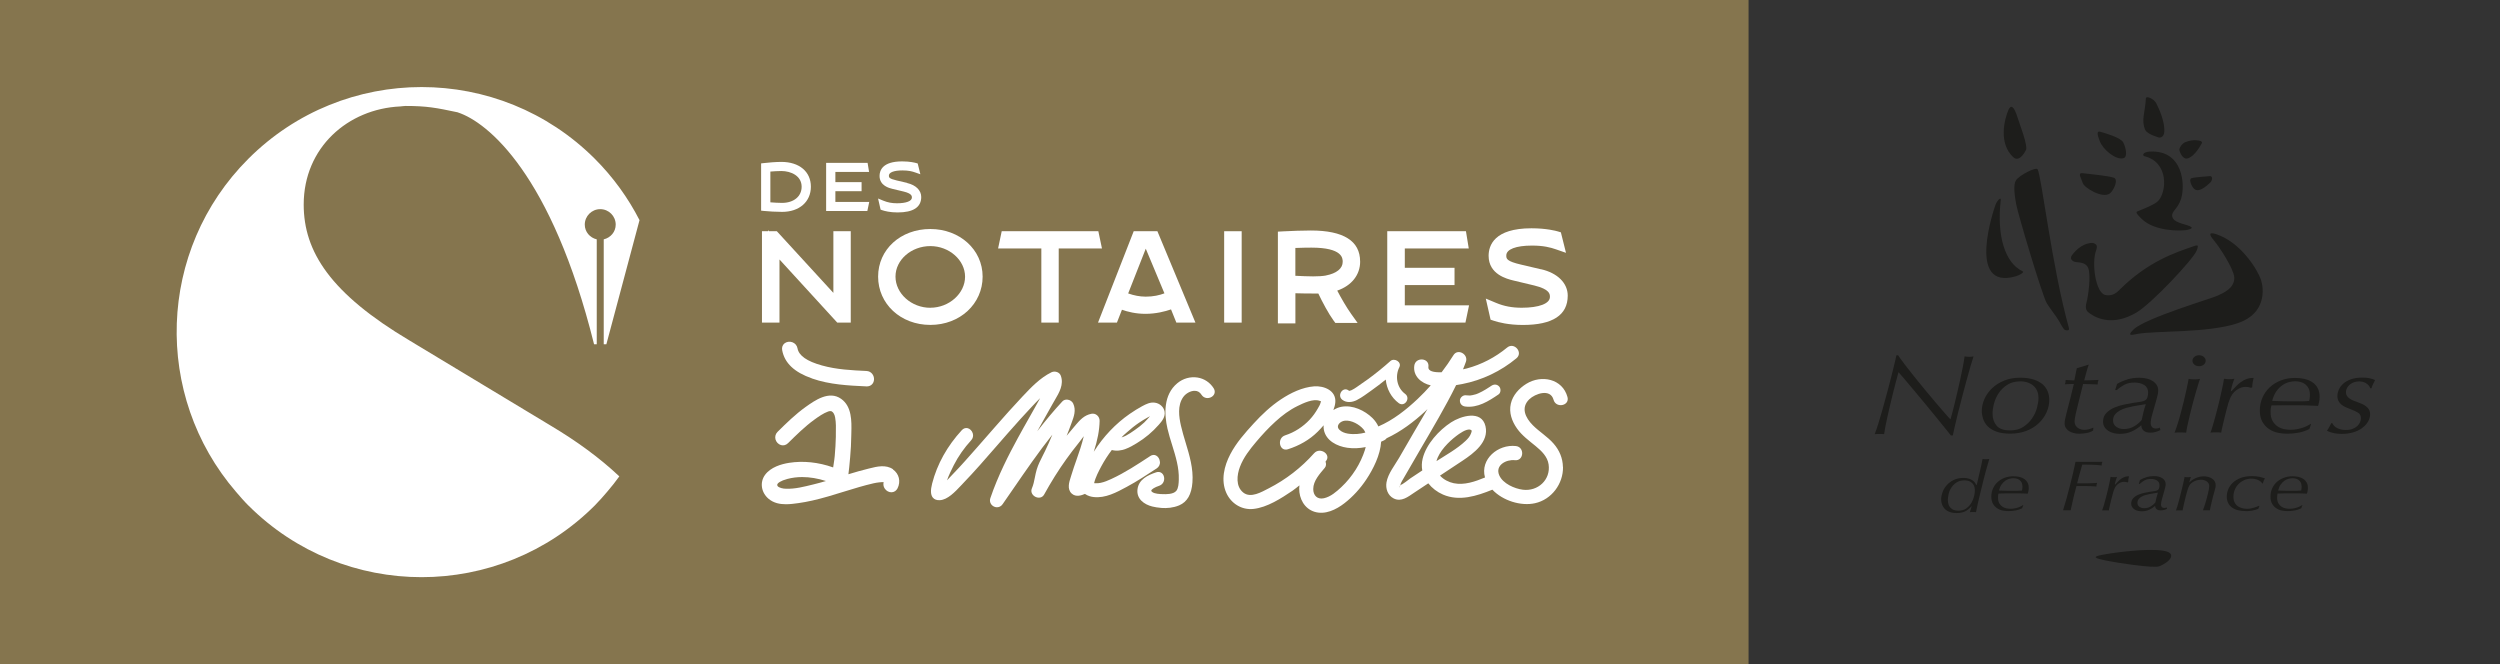 <svg xmlns="http://www.w3.org/2000/svg" id="Calque_1" viewBox="0 0 586.77 155.91"><rect x="0" y="0" width="586.77" height="155.91" fill="#333333" stroke="none"/><defs><style>.cls-1{fill:#fff;}.cls-2{fill:#85754e;}.cls-3{fill:#1d1d1b;}</style></defs><g><rect class="cls-2" x="-.98" width="411.38" height="155.91"></rect><g><path class="cls-1" d="M58.28,118.62c22.46,22.46,58.88,22.46,81.34,0,1.03-1.03,1.96-2.12,2.9-3.21,1.01-1.17,1.95-2.37,2.84-3.6-4.58-4.32-10-8.28-16.24-11.99l-32.95-19.87c-18.6-11.06-24.89-20.87-24.89-31.94,0-13.39,10.39-22.46,22.69-23.03,.4-.02,.79-.11,1.2-.11,5,0,7.17,.42,12.24,1.49,0,0,.05,.02,.05,.02,.01,0,.03,.01,.04,.02,6.95,2.29,21.99,14.46,31.93,54.4h.63v-24.62c-1.6-.38-2.81-1.75-2.81-3.46,0-2,1.63-3.63,3.63-3.63s3.63,1.62,3.63,3.63c0,1.71-1.21,3.08-2.81,3.46v24.62h.62l7.78-29.13c-2.66-5.18-6.14-10.05-10.48-14.39-22.46-22.46-58.88-22.46-81.34,0-21.43,21.43-22.36,55.54-2.9,78.14,.94,1.09,1.87,2.18,2.9,3.21Z"></path><g><g><path class="cls-1" d="M183.38,38c-1.26,0-3.2,.16-4.12,.28l-.62,.07v11.09l.63,.07c1.08,.12,3.05,.22,4.3,.22,4.04,0,6.75-2.37,6.75-5.91s-2.72-5.82-6.94-5.82Zm-2.57,2.27c.73-.06,1.75-.13,2.57-.13,2.3,0,4.77,1.15,4.77,3.69,0,2.27-1.85,3.79-4.6,3.79-.73,0-1.9-.06-2.74-.13v-7.22Z"></path><polygon class="cls-1" points="196.07 44.88 202.22 44.88 202.22 42.75 196.07 42.75 196.07 40.35 203.98 40.35 203.63 38.22 193.9 38.22 193.9 49.53 203.57 49.53 204.02 47.39 196.07 47.39 196.07 44.88"></polygon><path class="cls-1" d="M212.93,42.93l-2.45-.57c-1.85-.43-1.85-.74-1.85-1.14,0-.76,1.19-1.22,3.18-1.22,1.44,0,2.28,.22,2.98,.47l1.23,.43-.63-2.53-.39-.11c-.22-.06-1.39-.38-3.26-.38-4.61,0-5.3,2.13-5.3,3.41,0,2.31,2.3,2.87,3.06,3.05l2.6,.62c1.93,.47,1.93,1.08,1.93,1.41,0,.83-1.34,1.34-3.5,1.34-1.18,0-2.18-.19-3.18-.6l-1.26-.52,.59,2.61,.37,.13c.58,.2,1.82,.53,3.62,.53,3.68,0,5.55-1.22,5.55-3.63,0-1.55-1.26-2.8-3.3-3.27Z"></path></g><g><polygon class="cls-1" points="195.6 68.74 182.33 54.27 180.5 54.27 180.28 54.02 180.28 54.27 178.84 54.27 178.84 75.72 182.95 75.72 182.95 60.9 196.51 75.72 199.68 75.72 199.68 54.27 195.6 54.27 195.6 68.74"></polygon><path class="cls-1" d="M218.36,53.75c-6.99,0-12.26,4.8-12.26,11.18s5.27,11.33,12.26,11.33,12.27-4.98,12.27-11.33-5.39-11.18-12.27-11.18Zm0,18.49c-4.44,0-8.18-3.35-8.18-7.32s3.75-7.16,8.18-7.16,8.15,3.29,8.15,7.19-3.73,7.28-8.15,7.28Z"></path><polygon class="cls-1" points="257.79 54.27 235.11 54.27 234.26 58.32 244.41 58.32 244.41 75.72 248.49 75.72 248.49 58.32 258.64 58.32 257.79 54.27"></polygon><path class="cls-1" d="M266.09,54.27l-8.38,21.45h4.44l1.18-3.02c1.29,.46,3.23,.96,5.5,.96,2.5,0,4.63-.56,6.02-1.04l1.25,3.1h4.48l-8.93-21.45h-5.55Zm2.74,15.35c-1.28,0-2.64-.25-4.04-.75l4.13-10.5,4.38,10.48c-1.15,.43-2.57,.78-4.48,.78Z"></path><rect class="cls-1" x="287.32" y="54.27" width="4.11" height="21.45"></rect><path class="cls-1" d="M319.23,61.37c0-4.82-3.89-7.27-11.56-7.27-1.78,0-4.7,.1-6.48,.2l-1.26,.07v21.54h4.11v-7.08c1.43,.05,3.07,.06,4.08,.06,.44,0,.88,0,1.3,0,.9,1.93,2.45,4.82,3.59,6.36l.4,.54h5.23l-1.51-2.11c-1.03-1.44-2.35-3.7-3.27-5.47,3.36-1.16,5.38-3.67,5.38-6.83Zm-8.04,3.3c-.81,.14-1.78,.2-2.98,.2-1.09,0-2.83-.07-4.18-.14v-6.53c1.56-.07,3.2-.08,3.76-.08,7.35,0,7.35,2.52,7.35,3.34,0,1.56-1.45,2.72-3.95,3.2Z"></path><polygon class="cls-1" points="329.72 66.91 341.39 66.91 341.39 62.86 329.72 62.86 329.72 58.32 344.73 58.32 344.07 54.27 325.6 54.27 325.6 75.72 343.95 75.72 344.8 71.67 329.72 71.67 329.72 66.91"></polygon><path class="cls-1" d="M361.71,63.21l-4.65-1.09c-3.52-.81-3.52-1.41-3.52-2.16,0-1.45,2.26-2.32,6.03-2.32,2.72,0,4.33,.43,5.65,.89l2.33,.81-1.2-4.81-.73-.22c-.41-.12-2.64-.73-6.18-.73-8.75,0-10.05,4.05-10.05,6.46,0,4.38,4.36,5.44,5.8,5.79l4.93,1.18c3.66,.89,3.66,2.05,3.66,2.68,0,1.57-2.55,2.54-6.64,2.54-2.23,0-4.15-.36-6.02-1.15l-2.39-1,1.12,4.95,.71,.24c1.1,.37,3.45,1,6.87,1,6.99,0,10.53-2.31,10.53-6.88,0-2.94-2.4-5.32-6.26-6.2Z"></path></g><g><g><path class="cls-1" d="M209.63,110.16c-1.69-1.19-3.86-.65-5.44-.25l-.41,.1c-1.49,.36-2.94,.78-4.62,1.29,0,0-.02,0-.03-.01,.11-.79,.25-2.09,.41-3.98,.15-1.65,.24-3.34,.26-5.02l.02-.82c.06-2.56,.15-6.06-2.4-7.86-2.84-2.01-6.18,.38-8.32,1.9-2.42,1.73-4.55,3.82-6.6,5.85-.47,.46-.65,1.12-.49,1.75,.17,.65,.68,1.18,1.31,1.36,.59,.16,1.18,0,1.65-.47,1.93-1.9,3.92-3.87,6.12-5.47,1.04-.76,2.15-1.53,3.29-1.95,.53-.19,.79-.05,.87,0,.35,.2,.64,.72,.76,1.39,.23,1.22,.2,2.57,.17,3.88v.65c-.04,1.5-.12,3.03-.26,4.53-.05,.6-.15,1.21-.24,1.82-.04,.29-.09,.58-.13,.86-3.46-1.23-7.02-1.6-10.34-1.08-1.84,.29-4.31,1.01-5.65,2.83-1.28,1.75-.91,4.17,.87,5.64,1.19,.98,2.61,1.25,4.03,1.25,1.02,0,2.04-.14,2.97-.27,2.05-.29,4.2-.77,6.97-1.57,1.22-.35,2.42-.72,3.63-1.1,1.2-.37,2.4-.74,3.61-1.09,1.11-.32,2.24-.62,3.36-.88,.87-.2,1.84-.3,2.4-.28-.13,.51-.05,1.05,.25,1.5,.37,.57,1.02,.92,1.65,.88,.58-.03,1.08-.37,1.36-.92,.81-1.6,.37-3.43-1.08-4.44Zm-27.2,3.59c.03-.35,.79-.92,2.38-1.34,1.09-.29,2.26-.44,3.47-.44,1.8,0,3.7,.32,5.58,.93-.97,.29-1.94,.55-2.92,.79-2.33,.57-4.34,1.1-6.47,1.02-.7,0-1.6-.22-1.93-.59-.1-.11-.13-.22-.11-.38Z"></path><path class="cls-1" d="M190.63,88.85c4.11,1.43,8.47,1.64,12.75,1.84,.03,0,.06,0,.09,0,.93,0,1.63-.67,1.67-1.62,.05-.94-.61-1.95-1.78-2-3.45-.16-7.01-.33-10.43-1.29-3.56-.99-5.44-2.31-5.75-4.03-.12-.67-.58-1.2-1.22-1.43-.64-.23-1.37-.11-1.85,.29-.45,.38-.64,.95-.53,1.56,.55,3.03,2.85,5.21,7.03,6.66Z"></path></g><path class="cls-1" d="M272.23,108.37c-.04-.63-.39-1.2-.89-1.46-.43-.22-.93-.17-1.38,.13l-.04,.03c-2.91,1.91-5.92,3.9-9.13,5.37-.72,.33-1.56,.7-2.45,.88-.44,.09-.79,.12-1.18,.1-.18,0-.29-.02-.36-.02,.3-1.36,1.08-2.81,1.7-3.98,.7-1.3,1.52-2.58,2.45-3.8,2.24,.59,4.34-.68,5.89-1.62,1.93-1.17,3.65-2.61,5.15-4.32,.7-.8,1.56-1.79,1.35-3.08-.18-1.06-1.14-1.94-2.28-2.09-1.09-.15-2.01,.3-3.03,.85-.92,.5-1.86,1.08-2.87,1.78-3.31,2.29-6.2,5.34-8.38,8.8-.02,.03-.04,.07-.06,.1,.9-2.8,1.32-5.05,1.37-7.24,.01-.53-.21-1.01-.6-1.34-.38-.32-.85-.43-1.34-.34-1.68,.33-2.67,1.46-3.62,2.56-.73,.84-1.46,1.71-2.18,2.6,.36-.89,.69-1.73,.98-2.55l.19-.51c.54-1.45,1.1-2.95,.36-4.52-.22-.46-.71-.81-1.26-.89-.51-.08-.97,.07-1.28,.41-1.92,2.07-3.84,4.35-5.89,7.01,.3-.54,.61-1.08,.91-1.62,.89-1.58,1.79-3.16,2.66-4.75,.17-.32,.36-.64,.56-.97,1.02-1.73,2.18-3.68,1.38-5.75-.14-.36-.43-.64-.83-.8-.45-.17-.95-.16-1.35,.04-2.7,1.34-4.76,3.53-6.75,5.64l-.08,.08c-2.23,2.37-4.43,4.85-6.47,7.18l-1.83,2.09c-1.63,1.86-3.31,3.79-4.99,5.66l-.15,.17c-.93,1.03-1.89,2.09-2.87,3.09-.16,.16-.33,.35-.53,.56-.25,.27-.54,.58-.84,.89,.42-1.2,1.01-2.41,1.59-3.56,1.07-2.1,2.45-4.06,4.08-5.84,.42-.46,.56-1.06,.37-1.65-.19-.6-.67-1.07-1.22-1.2-.48-.1-.95,.06-1.33,.46-3.45,3.75-5.8,7.97-6.98,12.54-.41,1.58-.36,2.66,.16,3.3,.36,.44,.91,.65,1.65,.61,1.83-.09,3.61-2,4.92-3.39,.18-.19,.35-.37,.5-.53,2.72-2.82,5.33-5.83,7.86-8.74,.89-1.03,1.78-2.05,2.68-3.07,2.22-2.52,3.94-4.42,5.59-6.17,.65-.69,1.3-1.38,1.99-2.05-.45,.82-.91,1.64-1.37,2.46l-1.13,2.01c-.94,1.66-1.88,3.32-2.79,5-2.02,3.71-4.58,8.65-6.4,14.01-.26,.77,.07,1.57,.81,1.95,.21,.11,.43,.17,.65,.18,.54,.04,1.07-.21,1.4-.69,.8-1.15,1.6-2.31,2.4-3.47,2.96-4.3,6-8.73,9.3-12.88-.53,1.29-1.11,2.58-1.71,3.83-.18,.37-.36,.73-.55,1.1-.52,1.03-1.07,2.1-1.41,3.24-.18,.61-.31,1.23-.43,1.84-.18,.91-.35,1.77-.71,2.6-.37,.86,.15,1.66,.86,2,.65,.31,1.56,.28,2.02-.56,1.62-2.94,3.36-5.73,5.2-8.29,.92-1.28,1.88-2.55,2.87-3.77,.2-.24,.41-.53,.64-.84,.19-.25,.38-.52,.59-.79-.43,1.88-1.08,3.74-1.71,5.54-.41,1.17-.84,2.38-1.2,3.59-.04,.14-.09,.3-.14,.45-.39,1.2-.91,2.84,.21,3.88,.99,.92,2.34,.42,3.11,.09,.68,.48,1.46,.67,2.02,.73,2.79,.33,5.42-1.1,7.82-2.4,2.42-1.3,4.74-2.83,7.01-4.32,.52-.34,.8-.9,.77-1.53Zm-8.43-6.29c.22-.21,.45-.4,.68-.6,.9-.8,1.84-1.57,2.84-2.25,.62-.42,1.25-.8,1.9-1.17,.23-.13,.47-.25,.71-.38-.46,.48-.89,1.04-1.36,1.47-.69,.64-1.42,1.23-2.2,1.76-.33,.23-.71,.49-1.1,.75-.64,.42-1.35,.81-2.05,1.01,.2-.2,.38-.41,.59-.61Zm6.34,5.23h0s0,0,0,0Z"></path><path class="cls-1" d="M284.86,91.13c-.87-1.37-2.22-2.27-3.8-2.52-1.67-.26-3.39,.22-4.73,1.33-3.3,2.73-3.08,7.3-2.32,10.65,.3,1.29,.7,2.6,1.1,3.87,.82,2.63,1.66,5.35,1.56,8.1v.09c-.03,.85-.08,1.92-.58,2.55-.69,.86-2.5,.8-3.14,.78-.73-.02-1.96-.06-2.54-.52-.15-.12-.21-.22-.2-.31,.05-.32,.84-.8,1.87-1.14,1.03-.35,1.35-1.42,1.07-2.26-.22-.67-.87-1.2-1.8-.89-1.99,.67-4.07,1.67-4.37,3.95-.3,2.3,1.6,3.61,3.47,4.07,.55,.13,1.31,.28,2.17,.34,1.26,.09,2.74-.02,4.14-.61,1.88-.8,2.9-2.56,3.11-5.37,.25-3.25-.69-6.36-1.6-9.37-.39-1.29-.79-2.62-1.09-3.94-.48-2.1-.85-4.76,.51-6.71,.62-.89,1.78-1.52,2.74-1.49,.66,0,1.19,.32,1.56,.91,.57,.91,1.67,.97,2.41,.5,.73-.46,.91-1.28,.46-2Z"></path><g><path class="cls-1" d="M366.83,109.6c-.04-2.06-.82-3.91-2.17-5.46-1.44-1.67-3.37-2.79-4.91-4.35-1.73-1.75-2.86-4.09-.82-6.07,1.37-1.33,4.96-2.6,5.7,.11,.56,2.06,3.83,1.43,3.27-.64-1.17-4.32-6.14-5.29-9.65-3.11-1.71,1.06-3.19,2.66-3.65,4.67-.48,2.09,.25,4.12,1.45,5.82,1.18,1.67,2.83,2.86,4.39,4.14,1.37,1.13,2.76,2.45,3.03,4.29,.53,3.63-2.55,6.38-6.04,5.94-1.96-.24-4.69-1.44-5.54-3.37-1.05-2.38,1.66-3.78,3.65-3.56,2.13,.24,2.38-3.08,.25-3.32-4.19-.48-8.45,3.11-7.25,7.38-2.32,.96-4.86,1.85-7.32,1.35-1.17-.24-2.41-.86-3.24-1.79,1.77-1.17,3.55-2.34,5.32-3.52,2.62-1.74,6.22-4.42,5.35-8.09-.92-3.88-5.8-2.37-8.07-.89-2.85,1.85-5.84,5.12-6.67,8.5-.24,.97-.25,1.91-.09,2.79-.33,.22-.65,.43-.98,.65-.6,.4-1.21,.8-1.81,1.2-.3,.2-1.98,1.6-2.34,1.54,.06,.01-.72,1.7,.14-.46,.13-.32,.34-.63,.51-.93,.42-.74,.85-1.47,1.28-2.21,.85-1.47,1.71-2.95,2.56-4.42,1.5-2.58,3.02-5.15,4.49-7.75,1.4-2.48,2.82-5.04,4.09-7.65,.5-.08,.99-.16,1.47-.26,4.65-.91,9.03-3.01,12.68-6.03,1.66-1.37-.52-3.89-2.17-2.53-2.77,2.29-6.01,3.99-9.48,4.91-.17,.04-.48,.12-.88,.2,.23-.6,.49-1.19,.69-1.8,.58-1.74-1.93-3.17-2.94-1.51-.85,1.38-1.79,2.71-2.77,4-1.79,.06-3.24-.21-3.1-1.28,.28-2.13-3.04-2.37-3.32-.25-.33,2.46,1.69,4.13,3.87,4.61-.98,1.1-2,2.17-3.07,3.18-2.69,2.54-5.77,4.98-9.23,6.46-.32-.7-.77-1.36-1.38-1.97-1.83-1.79-4.65-3.11-7.25-2.65-.69,.12-1.34,.4-1.93,.78,.25-.62,.41-1.24,.46-1.86,.2-2.75-2.68-3.88-4.98-3.71-2.77,.21-5.5,1.54-7.78,3.05-2.39,1.59-4.48,3.56-6.41,5.67-2.03,2.22-4.08,4.52-5.48,7.21-1.44,2.75-2.26,6.11-.94,9.07,1.12,2.5,3.62,4.07,6.37,3.77,3.25-.35,6.52-2.49,9.18-4.28,.57-.38,1.07-.84,1.62-1.25-.03,.24-.06,.49-.06,.74-.02,2.38,1.22,4.72,3.59,5.46,2.49,.78,5.1-.51,7.03-2.01,1.99-1.54,3.74-3.48,5.13-5.57,1.61-2.42,3.3-5.74,3.48-8.87,.24-.12,.5-.21,.74-.34,.24-.13,.42-.29,.55-.47,3.36-1.57,6.38-3.84,9.1-6.36,.17-.16,.33-.33,.49-.49-1.05,1.81-2.12,3.6-3.15,5.38-1.18,2.03-2.35,4.06-3.52,6.08-1.01,1.74-2.6,3.7-2.95,5.73-.25,1.48,.28,3.08,1.69,3.79,1.79,.9,3.38-.4,4.8-1.35,1.11-.73,2.21-1.46,3.32-2.2,.88,1.12,2.07,2.04,3.45,2.64,3.81,1.65,7.92,.35,11.59-1.15,2.45,2.6,6.72,3.91,10,3.18,3.91-.86,6.65-4.56,6.58-8.53Zm-51.2-10.87c1.58-.15,3.39,.86,4.4,2.04,.2,.24,.31,.5,.43,.76-.63,.16-1.28,.28-1.94,.33-1.31,.08-3.13,.01-4.14-.98-.98-.96,.21-2.04,1.26-2.14Zm4.75,6.82c-.53,1.64-1.26,3.21-2.18,4.67-.96,1.51-2.08,2.9-3.39,4.12-1.16,1.08-2.49,2.25-4.08,2.6-1.54,.34-2.51-.65-2.5-2.17,0-1.93,1.55-3.58,2.71-4.97,.35-.41,.35-.97,.17-1.47,.02-.02,.04-.03,.05-.05,1.42-1.6-1.34-3.48-2.74-1.89-2.99,3.37-6.63,6.18-10.65,8.23-1.67,.85-4.21,2.39-5.97,.98-1.81-1.46-1.5-4.11-.77-6.04,.83-2.19,2.3-4.08,3.8-5.85,1.41-1.67,2.9-3.29,4.52-4.76,1.58-1.44,3.29-2.73,5.22-3.67,1.33-.65,3.65-1.78,5.16-1.2,.53,.2,.3,.05,.22,.43-.1,.47-.42,.96-.65,1.37-.53,.94-1.17,1.83-1.91,2.62-1.57,1.67-3.56,2.97-5.74,3.67-2.02,.64-1.4,3.92,.64,3.27,2.63-.84,5.04-2.18,7-4.13,.44-.44,.92-.95,1.38-1.49-.03,.34-.02,.69,.05,1.05,.49,2.58,3.12,3.88,5.49,4.22,1.43,.21,2.9,.13,4.33-.16-.06,.21-.1,.42-.17,.62Zm21.39-3.2c.66-.51,2.41-1.79,3.33-1.5,.46,.15,.34,.36,.16,.87-.24,.7-.75,1.26-1.28,1.76-1.98,1.87-4.53,3.27-6.83,4.75,.6-2.3,2.9-4.56,4.62-5.88Z"></path><path class="cls-1" d="M318.52,93.86c1.17-.59,2.26-1.44,3.33-2.19,1.16-.82,2.29-1.69,3.4-2.58,.19,2.15,1.29,4.23,3.05,5.53,1.37,1.01,2.86-1.16,1.5-2.17-1.95-1.44-2.42-4.17-1.36-6.27,.61-1.22-1.18-2.26-2.1-1.44-1.67,1.49-3.41,2.9-5.21,4.22-.89,.65-1.79,1.28-2.7,1.89-.4,.26-.8,.55-1.24,.74-.16,.07-.28,.08-.44,.14-.03,.02-.07,0-.1,0-.02-.02-.03-.03-.1-.07-1.34-1.05-2.83,1.13-1.5,2.17,1.03,.8,2.38,.6,3.47,.04Z"></path><path class="cls-1" d="M350.01,90.56c-.12,.08-.25,.17-.37,.25-.06,.04-.12,.08-.19,.12,0,0,0,0,0,0-.25,.16-.5,.32-.76,.48-.53,.32-1.07,.62-1.64,.87-.14,.06-.27,.12-.41,.17-.07,.03-.14,.05-.21,.08h0c-.27,.08-.55,.16-.83,.21-.14,.03-.28,.05-.43,.07-.06,0-.12,.01-.19,.02-.31,0-.61-.01-.92-.05-.68-.09-1.39,.53-1.41,1.22-.02,.75,.48,1.31,1.22,1.41,2.93,.4,5.54-1.27,7.85-2.84,.57-.39,.59-1.38,.14-1.86-.53-.57-1.25-.56-1.86-.14Z"></path></g></g></g></g></g><g><path class="cls-3" d="M472.52,36.89c-3.47-3.25-2.1-8.77-1.15-11.03,.6-1.43,1.33-.94,2.14,1.64,.49,1.58,2.51,6.71,2,7.71-.51,1.01-1.74,2.86-2.99,1.67"></path><path class="cls-3" d="M486.23,60.04c-.37,.55-.09,1.11,.64,1.38,.73,.28,2.76-.09,3.31,1.66,.55,1.75,0,6.25-.46,7.91s.21,2.16,.64,2.48c1.84,1.38,5.7,3.03,11.04-.09,3.61-2.11,13.34-12.51,14.16-14.53,.67-1.64,.1-1.34-1.1-.92-3.68,1.29-10.31,3.39-17.02,10.12-1.2,1.21-2.12,1.37-3.22,1.2-2.4-.39-3.32-7.54-2.27-10.4,.39-1.06,.16-1.43-.28-1.66-.32-.17-.63-.3-1.77,0-2.24,.61-3.68,2.85-3.68,2.85"></path><path class="cls-3" d="M498.33,33.41c-.56-1.05-3.79-2.04-5.35-2.48-1.15-.32-.5,1.26-.12,2.26,.7,1.87,3.72,4.45,5.54,3.94,1.03-.29,.58-2.48-.07-3.72"></path><path class="cls-3" d="M496.12,41.71c-1.44-.49-5.82-.86-7.26-1.06-1.33-.18-.4,1.1-.02,2.31,.37,1.17,4.7,3.71,6.35,2.45,.93-.71,2.11-3.3,.93-3.71"></path><path class="cls-3" d="M514.33,41.84c.85-.29,3.46-.4,4.32-.5,.79-.08,.64,1.03,.08,1.55-1.17,1.07-2.71,2.34-3.73,1.45-.58-.5-1.36-2.27-.66-2.51"></path><path class="cls-3" d="M506.73,32.28c.47,.09,1.07-.28,1.2-1.01,.4-2.3-1.21-5.81-1.84-7.04-.53-1.04-2.39-1.82-2.43-1.17-.17,3.33-1.17,5.15-.15,7.44,.47,1.04,3.22,1.78,3.22,1.78"></path><path class="cls-3" d="M473.08,64.86c.9-.26,2.15-.95,1.64-1.19-4.13-1.94-6.09-8.31-5.13-16.7,.11-.91-.89,.15-1.24,1.12-.25,.68-6.99,20.14,4.73,16.77"></path><path class="cls-3" d="M519.57,56.37c1.33,1.54,4.71,6.73,4.83,8.72,.14,2.54-2.58,3.68-3.95,4.32-1.38,.64-16.92,5.24-19.68,7.91-1.92,1.86,.06,1.17,.98,1.04,4.18-.76,16.53-.16,23.48-2.51,6.81-2.3,6.1-8.22,5.43-10.21-.74-2.2-4.61-8.72-10.48-10.67-2.05-.68-1.5,.35-.59,1.4"></path><path class="cls-3" d="M502.69,51.39c-.69-.66-1.56-1.54-1.12-1.73,.89-.39,4.01-1.54,4.93-2.46,2.08-2.09,2.57-9.1-3.11-10.51-.72-.18-.42-1.02,1.13-1.11,7.91-.47,8.43,7.85,7.38,11.14-.78,2.47-2.58,2.98-1.95,4.4,.6,1.35,3.53,1.51,4.37,2.18,.36,.29-.38,.6-1.42,.73-1.04,.13-7.02,.39-10.21-2.63"></path><path class="cls-3" d="M484.64,77.43c-.47-.23-1.17-1.89-1.9-2.91-.54-.75-1.79-2.45-2.35-3.36-1.03-1.69-6.77-20.93-7.2-23.33-.38-2.11-.67-4.45-.04-5.48,.76-1.24,4.76-3.23,5.09-2.62,.95,1.71,3.33,22.83,7.37,37.32,.17,.61-.64,.54-.97,.38"></path><path class="cls-3" d="M511.51,35.25c-.09-.48,.63-1.57,1.35-1.86,1.06-.44,1.91-.5,2.44-.48,1.01,.04,1.75,.23,1.46,.76-.33,.6-1.69,3.04-3.29,3.51-1.21,.35-1.88-1.57-1.95-1.93"></path><path class="cls-3" d="M446.92,85.37c.66,.86,1.4,1.8,2.22,2.83,.83,1.03,1.69,2.09,2.59,3.19,.9,1.1,1.76,2.13,2.58,3.08,.81,.96,1.54,1.79,2.16,2.51s1.06,1.2,1.32,1.45c.09-.28,.21-.75,.39-1.38,.17-.63,.36-1.38,.56-2.22,.2-.85,.42-1.77,.66-2.76,.23-.99,.46-1.99,.68-2.99,.21-1,.41-1.97,.6-2.91,.18-.94,.33-1.78,.43-2.53,.15,.03,.33,.06,.53,.08,.21,.02,.4,.03,.6,.03,.21,0,.39,0,.52-.03,.13-.02,.28-.04,.45-.08-.19,.57-.44,1.37-.74,2.4-.3,1.03-.62,2.16-.95,3.4-.33,1.24-.68,2.53-1.03,3.87s-.68,2.6-.97,3.79c-.29,1.19-.54,2.24-.76,3.16-.21,.92-.35,1.57-.42,1.94h-.45c-.17-.21-.56-.7-1.17-1.46-.61-.76-1.33-1.65-2.17-2.68-.84-1.03-1.74-2.12-2.69-3.28-.95-1.16-1.86-2.25-2.72-3.27-.86-1.02-1.61-1.91-2.25-2.67-.64-.76-1.07-1.25-1.29-1.49-.15,.52-.33,1.19-.55,2.01-.21,.82-.44,1.71-.68,2.65-.24,.95-.47,1.92-.71,2.92-.24,1-.45,1.96-.66,2.87-.2,.91-.37,1.73-.51,2.45-.14,.72-.23,1.27-.27,1.65-.17-.02-.34-.03-.52-.03h-1.14c-.2,0-.39,0-.56,.03,.23-.57,.51-1.37,.84-2.41,.32-1.04,.66-2.18,1.01-3.43s.71-2.54,1.06-3.86c.35-1.32,.68-2.57,.98-3.75,.3-1.18,.56-2.22,.77-3.12,.21-.9,.36-1.55,.45-1.95h.39c.3,.47,.78,1.13,1.43,1.98"></path><path class="cls-3" d="M468.62,99.92c.64,.73,1.68,1.1,3.15,1.1,1.23,0,2.26-.27,3.1-.82,.84-.54,1.53-1.21,2.07-2,.54-.79,.93-1.62,1.16-2.49,.23-.88,.35-1.64,.35-2.31,0-.55-.09-1.07-.27-1.54-.18-.47-.46-.88-.82-1.23-.37-.35-.82-.62-1.36-.82-.54-.2-1.15-.3-1.84-.3-1.16,0-2.16,.26-2.99,.78-.83,.52-1.5,1.16-2.02,1.92-.52,.76-.89,1.58-1.13,2.46s-.35,1.7-.35,2.45c0,1.12,.32,2.05,.95,2.79m-2.86-6.27c.42-.93,1.02-1.77,1.79-2.51,.77-.74,1.72-1.34,2.84-1.8s2.36-.68,3.74-.68c1.27,0,2.34,.15,3.22,.44,.88,.29,1.59,.68,2.12,1.16,.54,.49,.92,1.04,1.16,1.66,.24,.63,.35,1.28,.35,1.96,0,.99-.21,1.95-.64,2.91-.43,.95-1.04,1.81-1.84,2.56-.79,.75-1.75,1.35-2.87,1.78s-2.38,.66-3.77,.66-2.43-.16-3.3-.48-1.56-.75-2.06-1.27c-.51-.53-.86-1.11-1.06-1.74-.2-.64-.3-1.24-.3-1.81,0-.97,.21-1.91,.63-2.84"></path><path class="cls-3" d="M489.68,87.42c-.16,.61-.33,1.23-.5,1.86,.49,0,1.04-.01,1.63-.04,.59-.03,1.16-.05,1.72-.07-.13,.37-.19,.72-.19,1.07-.56-.02-1.14-.04-1.76-.07-.61-.03-1.16-.04-1.66-.04l-1.26,5.05c-.06,.29-.14,.6-.23,.95-.09,.35-.17,.69-.24,1.03-.08,.34-.14,.67-.19,.98-.05,.31-.08,.57-.08,.79,0,.36,.08,.66,.23,.91,.15,.25,.34,.45,.56,.61,.23,.15,.47,.26,.74,.33,.27,.07,.52,.11,.76,.11,.36,0,.73-.05,1.09-.15,.36-.1,.71-.23,1.03-.39l-.06,.7c-.43,.28-.95,.48-1.56,.59-.61,.11-1.19,.16-1.72,.16-.41,0-.82-.05-1.23-.15-.42-.1-.78-.25-1.1-.44-.32-.2-.58-.45-.78-.76-.2-.31-.3-.68-.3-1.09,0-.36,.05-.73,.15-1.13,.09-.39,.2-.81,.3-1.26,.23-.91,.43-1.66,.57-2.23,.15-.57,.28-1.09,.4-1.54,.12-.45,.23-.91,.33-1.37,.11-.46,.25-1.02,.42-1.71-.3,0-.64,0-1.01,.02-.37,.01-.74,.03-1.11,.06,.06-.14,.11-.28,.14-.42,.03-.14,.05-.35,.05-.61,.34,.02,.69,.04,1.07,.07,.37,.03,.69,.04,.97,.04l.58-2.85,2.8-.86c-.21,.63-.4,1.24-.56,1.86"></path><path class="cls-3" d="M496.71,100.18c.5,.35,1.09,.52,1.75,.52,.9,0,1.7-.21,2.41-.62s1.31-.91,1.8-1.5c.13-.62,.27-1.24,.42-1.86,.15-.61,.33-1.23,.55-1.86-.49,.09-.97,.17-1.45,.24-.47,.07-.95,.15-1.45,.24-.54,.11-1.09,.24-1.66,.39-.57,.15-1.08,.36-1.54,.62-.46,.26-.84,.57-1.14,.95-.3,.37-.45,.83-.45,1.36,0,.66,.25,1.16,.75,1.51m2.69-11.15c.85-.24,1.75-.36,2.72-.36,1.35,0,2.43,.28,3.23,.83,.8,.55,1.21,1.27,1.21,2.14,0,.37-.05,.76-.15,1.15-.09,.39-.18,.71-.24,.94l-.93,3.27c-.17,.57-.29,1.04-.35,1.42-.06,.37-.09,.69-.09,.96,0,.32,.1,.6,.3,.85,.2,.24,.52,.36,.95,.36,.19,0,.36-.02,.5-.06,.14-.04,.26-.1,.37-.16l.16,.57c-.37,.2-.74,.35-1.13,.46-.39,.11-.8,.16-1.25,.16-.66,0-1.17-.15-1.53-.45s-.55-.72-.59-1.28c-.64,.57-1.38,1.05-2.2,1.43-.83,.39-1.76,.58-2.82,.58-.47,0-.94-.05-1.41-.16-.47-.11-.89-.28-1.27-.52-.37-.24-.68-.54-.92-.91-.23-.37-.35-.78-.35-1.25,0-.86,.27-1.55,.81-2.09,.54-.54,1.18-.96,1.93-1.27,.75-.31,1.52-.54,2.32-.7,.8-.15,1.44-.27,1.93-.36,.43-.07,.89-.14,1.38-.2,.49-.06,.89-.15,1.19-.25,.45-.16,.73-.44,.85-.83,.12-.39,.18-.78,.18-1.15,0-.8-.31-1.4-.93-1.78-.62-.38-1.39-.57-2.29-.57s-1.67,.16-2.31,.49c-.63,.33-1.24,.75-1.82,1.27h-.39l.45-1.45c.81-.47,1.65-.82,2.49-1.06"></path><path class="cls-3" d="M515.04,83.76c.3-.25,.67-.38,1.1-.38s.8,.13,1.1,.38c.3,.25,.45,.55,.45,.91s-.15,.66-.45,.91c-.3,.25-.67,.37-1.1,.37s-.8-.12-1.1-.37c-.3-.25-.45-.55-.45-.91s.15-.66,.45-.91m.89,6.49c-.18,.6-.39,1.28-.61,2.05-.23,.77-.45,1.59-.68,2.45-.23,.87-.44,1.72-.64,2.56-.2,.84-.39,1.64-.55,2.39-.16,.75-.28,1.37-.34,1.85-.24-.03-.49-.04-.74-.04h-1.43c-.21,0-.39,.01-.56,.04,.23-.57,.48-1.27,.74-2.09,.26-.82,.51-1.68,.74-2.57,.24-.9,.46-1.78,.68-2.65,.21-.88,.4-1.68,.56-2.41,.16-.73,.29-1.36,.4-1.88,.11-.52,.17-.86,.19-1.02,.43,.07,.88,.11,1.35,.11,.54,0,.98-.04,1.32-.11-.11,.28-.25,.73-.44,1.33"></path><path class="cls-3" d="M527.77,90.88c-.21-.05-.45-.08-.71-.08-.75,0-1.48,.27-2.2,.79-.72,.53-1.26,1.33-1.63,2.4-.04,.07-.11,.28-.21,.61-.1,.34-.21,.75-.34,1.22-.13,.47-.26,.99-.4,1.55-.14,.56-.27,1.11-.4,1.65-.13,.54-.24,1.03-.34,1.48-.09,.46-.16,.8-.21,1.03-.17-.02-.35-.04-.55-.04h-1.34c-.22,0-.43,.01-.63,.04,.13-.3,.29-.77,.48-1.41,.2-.63,.4-1.35,.61-2.13,.21-.79,.44-1.62,.66-2.5,.23-.88,.43-1.72,.61-2.55,.18-.82,.35-1.59,.5-2.29,.15-.71,.26-1.29,.32-1.76,.17,.04,.37,.06,.59,.08,.23,.02,.45,.03,.66,.03,.47,0,.87-.03,1.19-.11-.04,.11-.1,.27-.18,.47s-.16,.44-.24,.71c-.09,.27-.17,.55-.24,.85s-.13,.59-.18,.87h.16c.34-.36,.69-.72,1.05-1.1,.35-.37,.73-.71,1.13-1,.4-.3,.84-.54,1.34-.73,.49-.19,1.05-.27,1.67-.25-.11,.45-.19,.84-.24,1.17-.05,.33-.08,.67-.08,1.01l-.29,.13c-.17-.06-.37-.11-.58-.16"></path><path class="cls-3" d="M537.25,89.69c-.53,.13-1.04,.37-1.55,.72-.51,.35-.97,.81-1.4,1.41-.43,.59-.76,1.35-1,2.27,.67,.04,1.4,.06,2.19,.08,.79,.02,1.52,.03,2.19,.03h1.03c.54,0,1.11,0,1.71-.01,.6,0,1.12-.04,1.55-.09,.04-.16,.08-.35,.12-.57,.04-.22,.06-.51,.06-.87,0-.58-.1-1.08-.3-1.49-.2-.41-.47-.73-.8-.99-.33-.25-.7-.42-1.11-.53-.41-.11-.83-.16-1.26-.16s-.91,.07-1.43,.2m2.26,11.86c-.89,.17-1.79,.25-2.72,.25-.69,0-1.4-.08-2.15-.23-.75-.15-1.44-.44-2.07-.86-.63-.42-1.15-.99-1.56-1.69-.41-.71-.61-1.6-.61-2.67s.2-2.05,.6-2.98c.4-.93,.96-1.74,1.69-2.43,.73-.69,1.6-1.23,2.62-1.64,1.02-.4,2.14-.6,3.36-.6,.77,0,1.5,.08,2.19,.23,.68,.15,1.3,.4,1.83,.75,.54,.35,.96,.8,1.27,1.37,.31,.56,.47,1.24,.47,2.05,0,.5-.04,.93-.13,1.29-.08,.36-.16,.65-.22,.88-.45-.02-.85-.04-1.22-.06-.37-.02-.72-.03-1.07-.04-.35-.01-.72-.02-1.11-.03-.39-.01-.82-.02-1.31-.02h-3.37c-.51,0-1.02,0-1.54,.02s-.96,.02-1.35,.02c-.05,.18-.09,.39-.13,.64s-.05,.55-.05,.91c0,.88,.16,1.58,.48,2.12,.32,.54,.71,.95,1.17,1.26,.46,.3,.96,.51,1.51,.62,.54,.11,1.04,.16,1.49,.16,.62,0,1.18-.05,1.68-.16s.95-.23,1.35-.37c.39-.14,.74-.29,1.02-.45,.29-.16,.53-.3,.72-.4h.1l-.42,1.21c-.79,.39-1.63,.68-2.52,.85"></path><path class="cls-3" d="M555.34,89.94c-.49-.28-1.04-.42-1.66-.42-.47,0-.9,.08-1.28,.23-.38,.15-.7,.35-.97,.59s-.47,.51-.61,.81c-.14,.3-.21,.61-.21,.91,0,.32,.08,.6,.23,.84s.35,.45,.61,.63c.26,.18,.55,.34,.88,.48,.33,.15,.68,.28,1.05,.4,.34,.13,.69,.26,1.03,.41,.34,.15,.66,.33,.93,.55,.28,.21,.51,.47,.68,.77,.17,.3,.26,.67,.26,1.1,0,.62-.17,1.21-.52,1.78-.34,.56-.81,1.05-1.4,1.48-.59,.43-1.29,.76-2.1,.99-.81,.23-1.68,.35-2.63,.35-.67,0-1.27-.06-1.82-.17-.55-.11-1.1-.3-1.66-.56,.23-.33,.44-.66,.61-1,.17-.34,.31-.61,.42-.8h.23c.24,.54,.65,.94,1.24,1.21,.59,.27,1.24,.4,1.95,.4,.63,0,1.16-.09,1.6-.27,.44-.18,.81-.4,1.09-.67,.28-.27,.49-.56,.63-.89,.14-.33,.21-.64,.21-.92,0-.57-.21-1-.64-1.28-.43-.28-1.08-.59-1.94-.91-.35-.13-.69-.27-1.05-.43-.35-.16-.68-.35-.95-.59-.28-.23-.51-.51-.68-.84-.17-.33-.26-.73-.26-1.21s.11-.94,.32-1.44c.22-.5,.56-.96,1.02-1.39,.46-.43,1.07-.78,1.82-1.05,.75-.28,1.67-.41,2.74-.41,.58,0,1.09,.04,1.52,.13,.43,.08,.9,.23,1.42,.44-.32,.62-.53,1.05-.63,1.3-.09,.25-.16,.47-.21,.64h-.29c-.17-.5-.5-.89-.99-1.17"></path><path class="cls-3" d="M457.83,119.21c.42,.44,1.02,.65,1.8,.65s1.39-.18,1.89-.54c.49-.36,.89-.8,1.19-1.31,.3-.51,.51-1.04,.63-1.58,.12-.54,.18-1,.18-1.37,0-.17-.02-.39-.07-.64-.05-.26-.16-.51-.33-.76-.17-.25-.42-.46-.75-.64-.32-.18-.76-.27-1.31-.27-.78,0-1.41,.18-1.92,.53-.5,.35-.9,.77-1.2,1.26-.3,.49-.5,1-.6,1.51-.11,.51-.16,.93-.16,1.26,0,.82,.21,1.45,.63,1.89m4.43,.13c-.21,.2-.46,.39-.74,.55-.28,.17-.61,.3-.99,.4-.38,.09-.8,.14-1.29,.14-.6,0-1.13-.08-1.59-.25-.45-.16-.83-.39-1.14-.69-.3-.3-.52-.65-.67-1.04-.15-.39-.22-.81-.22-1.24,0-.52,.11-1.08,.32-1.67,.21-.59,.54-1.13,.97-1.63,.44-.5,.98-.91,1.64-1.24,.66-.32,1.43-.49,2.31-.49,.54,0,.98,.06,1.34,.19,.35,.12,.65,.27,.88,.45,.23,.18,.41,.36,.53,.55s.21,.35,.28,.49h.08c.24-1.07,.49-2.14,.74-3.19,.25-1.05,.47-2.03,.64-2.95,.2,.05,.47,.07,.8,.07s.58-.03,.78-.07c-.29,1-.55,1.88-.76,2.64-.21,.77-.41,1.5-.58,2.2-.18,.7-.35,1.41-.52,2.12-.18,.72-.37,1.52-.58,2.4-.11,.42-.22,.9-.34,1.47-.12,.57-.23,1.12-.34,1.67-.09-.01-.19-.02-.28-.02h-.83c-.11,0-.22,0-.33,.02l.44-1.45c-.16,.18-.35,.37-.56,.57"></path><path class="cls-3" d="M471.63,112.37c-.33,.08-.65,.23-.96,.45-.32,.22-.61,.51-.88,.88s-.47,.85-.62,1.43c.42,.03,.87,.04,1.37,.05,.49,.01,.95,.02,1.37,.02h.64c.33,0,.69,0,1.07-.01,.37,0,.69-.03,.96-.06,.03-.1,.05-.22,.07-.36,.02-.14,.04-.32,.04-.54,0-.37-.06-.68-.18-.94-.12-.25-.29-.46-.5-.62-.21-.16-.44-.27-.69-.33-.26-.07-.52-.1-.78-.1s-.57,.04-.9,.13m1.41,7.43c-.55,.11-1.12,.16-1.69,.16-.43,0-.87-.05-1.34-.14-.47-.09-.9-.27-1.29-.54-.39-.26-.72-.61-.97-1.05-.25-.44-.38-1-.38-1.67s.12-1.28,.37-1.86c.25-.58,.6-1.09,1.06-1.52,.46-.43,1-.77,1.64-1.02,.64-.25,1.34-.38,2.1-.38,.48,0,.94,.05,1.37,.14,.43,.09,.81,.25,1.15,.47,.34,.22,.6,.5,.8,.85,.2,.35,.29,.77,.29,1.27,0,.31-.03,.57-.08,.8-.05,.22-.1,.4-.14,.55-.28,0-.54-.02-.76-.03-.23-.01-.45-.02-.68-.02-.22,0-.45,0-.69-.01-.24,0-.52,0-.82,0h-2.11c-.32,0-.64,0-.97,.02-.32,.01-.61,.02-.85,.02-.03,.11-.06,.25-.08,.4-.02,.16-.03,.35-.03,.57,0,.55,.1,.99,.3,1.32,.2,.33,.44,.6,.73,.79,.29,.19,.6,.32,.94,.39,.34,.07,.65,.1,.93,.1,.39,0,.74-.03,1.05-.1,.32-.06,.59-.14,.84-.23,.25-.09,.46-.18,.64-.29,.18-.1,.33-.19,.45-.25h.06l-.28,.75c-.49,.25-1.02,.42-1.57,.53"></path><path class="cls-3" d="M486.95,115.63c-.11,.45-.22,.9-.32,1.33-.1,.44-.2,.88-.3,1.33-.1,.45-.21,.94-.33,1.48h-1.79c.25-.78,.52-1.67,.8-2.69,.28-1.01,.56-2.04,.82-3.09s.52-2.06,.75-3.04c.23-.98,.42-1.84,.56-2.57,.68,.01,1.33,.02,1.95,.03s1.16,0,1.63,0c.51,0,1.02,0,1.54,0,.52,0,.92-.02,1.2-.03-.07,.18-.12,.32-.15,.42-.03,.11-.04,.26-.03,.45-.28-.04-.63-.08-1.03-.11-.4-.03-.81-.05-1.23-.06s-.84-.02-1.25-.03c-.41,0-.76,0-1.05,0-.27,.92-.5,1.72-.69,2.43-.2,.7-.37,1.36-.51,1.96h2.37c.4,0,.83-.01,1.29-.04,.45-.02,.8-.04,1.04-.07-.07,.17-.11,.31-.14,.43-.03,.12-.04,.26-.04,.43-.47-.05-.94-.08-1.41-.09-.48-.01-.95-.02-1.42-.02h-1.85c-.15,.57-.28,1.08-.39,1.53"></path><path class="cls-3" d="M498.97,113.13c-.13-.03-.28-.05-.44-.05-.47,0-.93,.16-1.38,.49-.45,.33-.79,.83-1.01,1.5-.03,.04-.07,.17-.13,.39-.06,.21-.13,.46-.21,.76-.08,.3-.16,.62-.25,.97-.09,.35-.17,.69-.25,1.03-.08,.33-.15,.64-.21,.93-.06,.28-.11,.5-.13,.64h-1.57c.08-.19,.18-.48,.3-.88,.12-.39,.25-.84,.38-1.33,.13-.49,.27-1,.41-1.55,.14-.54,.27-1.07,.38-1.58,.11-.51,.21-.99,.31-1.43,.09-.44,.16-.8,.2-1.09,.11,.02,.23,.04,.37,.05,.14,.01,.28,.02,.41,.02,.29,0,.54-.02,.74-.07-.03,.06-.06,.16-.11,.29s-.1,.27-.15,.44c-.05,.16-.1,.34-.15,.52-.05,.18-.08,.36-.11,.54h.1c.21-.22,.43-.45,.65-.69,.22-.23,.45-.44,.7-.63,.25-.18,.53-.33,.83-.45,.31-.12,.66-.17,1.05-.16-.07,.28-.12,.52-.15,.73-.03,.2-.05,.41-.05,.63l-.18,.08c-.11-.03-.23-.07-.36-.1"></path><path class="cls-3" d="M502.14,118.95c.32,.22,.68,.33,1.1,.33,.56,0,1.07-.13,1.51-.39,.44-.26,.82-.57,1.13-.94,.08-.39,.17-.78,.26-1.16,.09-.39,.21-.77,.34-1.16-.31,.06-.61,.11-.9,.15-.3,.04-.6,.09-.91,.15-.33,.07-.68,.15-1.04,.24-.35,.09-.68,.22-.97,.39-.29,.16-.53,.36-.71,.59s-.28,.52-.28,.85c0,.41,.16,.73,.47,.95m1.69-6.98c.53-.15,1.1-.23,1.7-.23,.84,0,1.52,.17,2.02,.52,.5,.35,.75,.79,.75,1.34,0,.24-.03,.48-.09,.72-.06,.25-.11,.44-.15,.59l-.58,2.05c-.11,.36-.18,.65-.22,.89-.04,.24-.06,.44-.06,.61,0,.2,.06,.38,.19,.53,.13,.15,.33,.23,.59,.23,.12,0,.22-.01,.31-.04,.09-.03,.16-.06,.23-.1l.1,.34c-.23,.12-.46,.21-.7,.27-.24,.06-.5,.1-.78,.1-.42,0-.73-.09-.95-.27-.22-.18-.35-.44-.37-.78-.4,.36-.86,.66-1.38,.9s-1.1,.36-1.76,.36c-.3,0-.59-.03-.88-.1-.3-.07-.56-.18-.8-.33s-.42-.34-.57-.57c-.15-.23-.22-.49-.22-.78,0-.54,.17-.98,.5-1.32,.34-.34,.74-.61,1.21-.8,.47-.2,.95-.34,1.45-.44,.5-.09,.9-.17,1.21-.23,.27-.04,.56-.09,.87-.13,.31-.04,.56-.09,.75-.16,.28-.1,.46-.28,.54-.52,.07-.25,.11-.49,.11-.73,0-.51-.2-.88-.59-1.12-.39-.24-.87-.36-1.43-.36s-1.05,.11-1.45,.32c-.4,.21-.78,.49-1.14,.83h-.24l.28-.91c.51-.29,1.03-.51,1.56-.66"></path><path class="cls-3" d="M513.92,113.19c.13-.16,.31-.31,.53-.47,.22-.16,.47-.3,.75-.44,.28-.13,.6-.25,.94-.34,.35-.09,.71-.14,1.09-.14s.71,.04,1.04,.13,.63,.21,.89,.38c.26,.17,.47,.38,.63,.63,.16,.25,.24,.54,.24,.88,0,.11,0,.21,0,.3,0,.09-.03,.2-.06,.35-.03,.15-.08,.33-.14,.55-.06,.22-.14,.52-.25,.9-.05,.2-.13,.48-.22,.84-.09,.36-.19,.74-.28,1.14-.09,.4-.18,.77-.26,1.12-.08,.35-.13,.6-.14,.75h-1.65c.05-.09,.13-.27,.22-.55,.09-.28,.2-.59,.31-.95,.11-.36,.23-.74,.34-1.16,.11-.41,.22-.81,.31-1.19,.09-.39,.17-.74,.23-1.06,.06-.32,.09-.58,.09-.77,0-.26-.06-.47-.17-.66-.11-.18-.27-.34-.45-.46s-.4-.21-.63-.28-.48-.09-.73-.09c-.16,0-.37,.02-.64,.07-.27,.04-.55,.13-.83,.26-.29,.13-.56,.31-.82,.54-.26,.23-.47,.54-.61,.92-.08,.19-.17,.44-.26,.76-.09,.32-.19,.66-.29,1.04-.1,.37-.2,.76-.29,1.15-.09,.39-.18,.76-.25,1.1-.08,.34-.14,.63-.19,.88-.05,.25-.09,.4-.1,.47h-1.55c.09-.22,.2-.55,.33-.98,.13-.43,.26-.9,.39-1.41,.13-.51,.27-1.04,.41-1.59,.14-.55,.27-1.07,.39-1.57,.12-.5,.23-.95,.31-1.36,.09-.4,.15-.72,.19-.94,.2,.04,.44,.07,.72,.07,.12,0,.25,0,.38-.02,.13-.01,.26-.03,.38-.05l-.38,1.24,.08,.03Z"></path><path class="cls-3" d="M527.09,119.95c-.62,0-1.19-.06-1.74-.18-.54-.12-1.02-.33-1.42-.61-.4-.28-.72-.64-.95-1.08-.23-.44-.34-.95-.34-1.54,0-.52,.11-1.07,.32-1.63,.21-.56,.56-1.08,1.04-1.55,.47-.47,1.09-.85,1.84-1.16,.75-.3,1.65-.45,2.71-.45,.72,0,1.34,.06,1.84,.18,.5,.12,.91,.23,1.21,.33-.06,.12-.12,.23-.17,.32s-.09,.18-.12,.26-.07,.18-.1,.28c-.03,.1-.07,.22-.11,.35h-.12c-.25-.38-.62-.66-1.09-.85-.47-.19-.96-.28-1.47-.28-.63,0-1.21,.12-1.73,.37-.52,.24-.97,.56-1.34,.95-.37,.39-.65,.84-.85,1.35-.2,.5-.3,1.02-.3,1.55,0,.6,.11,1.08,.33,1.46,.22,.38,.5,.67,.82,.87,.33,.2,.68,.34,1.05,.42,.37,.07,.69,.11,.97,.11,.35,0,.67-.03,.97-.09,.3-.06,.57-.13,.81-.21,.24-.08,.45-.16,.63-.23,.18-.08,.32-.13,.43-.18l.1,.03-.28,.7c-.93,.36-1.92,.54-2.98,.54"></path><path class="cls-3" d="M537.15,112.37c-.33,.08-.65,.23-.96,.45-.32,.22-.61,.51-.87,.88-.27,.37-.48,.85-.63,1.43,.42,.03,.87,.04,1.37,.05,.49,.01,.95,.02,1.37,.02h.64c.33,0,.69,0,1.07-.01,.37,0,.69-.03,.96-.06,.03-.1,.05-.22,.07-.36,.02-.14,.04-.32,.04-.54,0-.37-.06-.68-.18-.94-.12-.25-.29-.46-.5-.62-.21-.16-.44-.27-.69-.33-.25-.07-.52-.1-.78-.1s-.57,.04-.9,.13m1.41,7.43c-.55,.11-1.12,.16-1.69,.16-.43,0-.87-.05-1.34-.14-.47-.09-.9-.27-1.29-.54-.39-.26-.72-.61-.97-1.05-.25-.44-.38-1-.38-1.67s.12-1.28,.37-1.86c.25-.58,.6-1.09,1.06-1.52,.46-.43,1-.77,1.64-1.02,.64-.25,1.34-.38,2.1-.38,.48,0,.94,.05,1.37,.14,.43,.09,.81,.25,1.15,.47,.34,.22,.6,.5,.8,.85,.2,.35,.29,.77,.29,1.27,0,.31-.03,.57-.08,.8-.05,.22-.1,.4-.14,.55-.28,0-.54-.02-.76-.03-.23-.01-.45-.02-.68-.02-.22,0-.45,0-.69-.01-.24,0-.52,0-.83,0h-2.11c-.32,0-.64,0-.97,.02-.32,.01-.61,.02-.85,.02-.03,.11-.06,.25-.08,.4-.02,.16-.03,.35-.03,.57,0,.55,.1,.99,.3,1.32,.2,.33,.44,.6,.73,.79,.29,.19,.6,.32,.94,.39,.34,.07,.65,.1,.93,.1,.39,0,.74-.03,1.05-.1,.32-.06,.59-.14,.84-.23,.25-.09,.46-.18,.64-.29,.18-.1,.33-.19,.45-.25h.06l-.28,.75c-.49,.25-1.02,.42-1.57,.53"></path><path class="cls-3" d="M506.8,132.91c-1.39,.54-10.33-.88-12.6-1.36-2.77-.58-3.06-.87-.87-1.31,2.63-.53,10.73-1.63,14.51-.97,3.36,.59,1.3,2.73-1.04,3.64"></path></g></svg>